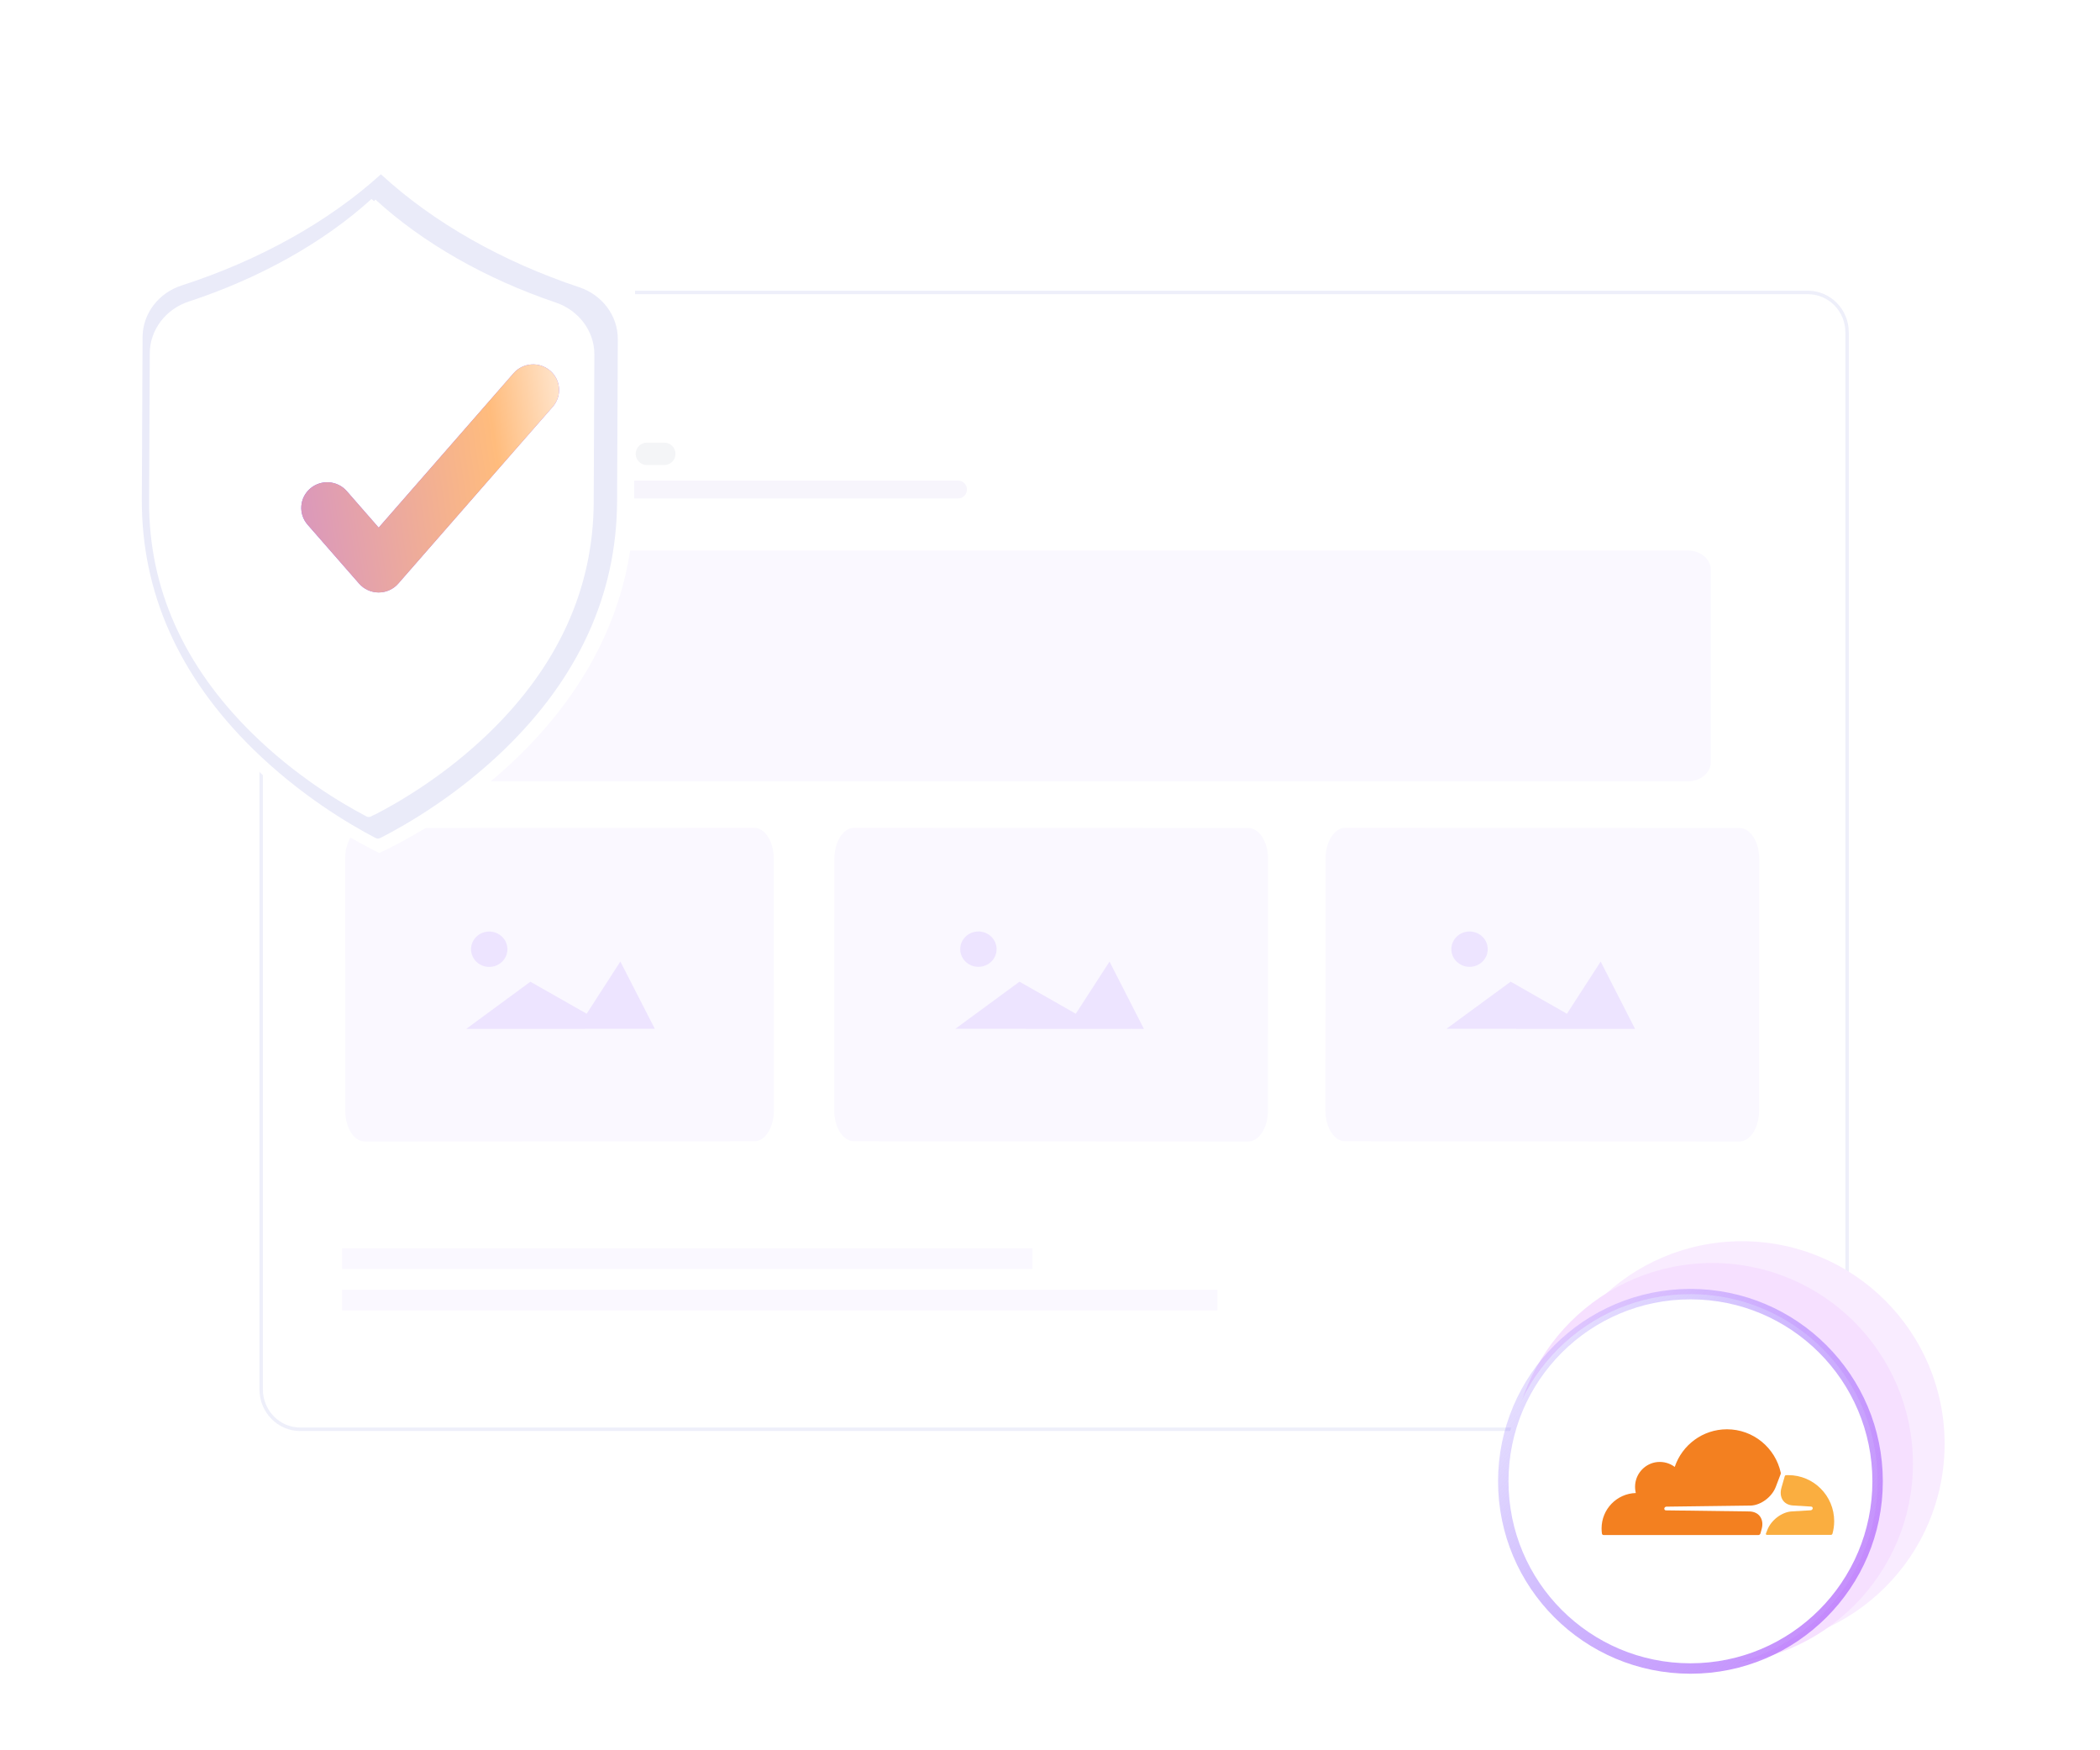<svg width="300" height="250" viewBox="0 0 300 250" fill="none" xmlns="http://www.w3.org/2000/svg">
<g clip-path="url(#clip0_2380_876)">
<g filter="url(#filter0_bd_2380_876)">
<path d="M263.868 47.466V198.46C263.868 201.604 261.367 204.151 258.286 204.151H42.898C39.814 204.151 37.312 201.604 37.312 198.46V47.466C37.312 44.321 39.814 41.775 42.898 41.775H258.288C261.369 41.775 263.87 44.321 263.87 47.466H263.868Z" fill="white"/>
</g>
<path d="M258.287 204.402H42.897C39.682 204.402 37.067 201.738 37.067 198.462V47.466C37.067 44.191 39.682 41.527 42.897 41.527H258.287C261.498 41.527 264.113 44.191 264.113 47.466V198.461C264.113 201.736 261.5 204.4 258.287 204.4V204.402ZM42.897 42.023C39.951 42.023 37.555 44.465 37.555 47.466V198.461C37.555 201.462 39.951 203.903 42.897 203.903H258.287C261.229 203.903 263.625 201.462 263.625 198.461V47.466C263.625 44.465 261.231 42.023 258.287 42.023H42.897Z" fill="#5961CC" fill-opacity="0.1"/>
<path d="M48.785 81.429C48.785 79.888 50.23 78.638 52.012 78.638H241.185C242.968 78.638 244.413 79.888 244.413 81.429V108.802C244.413 110.344 242.968 111.593 241.185 111.593H52.012C50.23 111.593 48.785 110.344 48.785 108.802V81.429Z" fill="#FAF8FF"/>
<path d="M48.353 69.919C48.353 69.211 48.927 68.637 49.635 68.637H136.851C137.559 68.637 138.133 69.211 138.133 69.919V69.919C138.133 70.628 137.559 71.202 136.851 71.202H49.635C48.927 71.202 48.353 70.628 48.353 69.919V69.919Z" fill="#F7F5FC"/>
<path d="M48.865 178.294H147.503V181.258H48.865V178.294Z" fill="#FAF8FF"/>
<path d="M48.865 184.222H173.914V187.187H48.865V184.222Z" fill="#FAF8FF"/>
<path d="M107.736 118.239L52.099 118.268C50.553 118.269 49.302 120.237 49.303 122.664L49.324 158.655C49.325 161.082 50.579 163.049 52.124 163.048L107.761 163.018C109.306 163.017 110.558 161.049 110.556 158.622L110.536 122.631C110.535 120.205 109.281 118.238 107.736 118.239Z" fill="#FAF8FF"/>
<path d="M178.326 118.268L122.034 118.238C120.471 118.237 119.202 120.204 119.201 122.631L119.181 158.622C119.179 161.049 120.446 163.017 122.009 163.018L178.301 163.047C179.864 163.048 181.133 161.082 181.134 158.655L181.154 122.664C181.156 120.237 179.889 118.269 178.326 118.268Z" fill="#FAF8FF"/>
<path d="M248.489 118.268L192.197 118.238C190.634 118.237 189.365 120.204 189.364 122.631L189.344 158.622C189.342 161.049 190.609 163.017 192.172 163.018L248.464 163.047C250.027 163.048 251.296 161.082 251.297 158.655L251.317 122.664C251.319 120.237 250.052 118.269 248.489 118.268Z" fill="#FAF8FF"/>
<path opacity="0.3" d="M93.544 146.943L88.622 137.338L83.811 144.793L75.767 140.221L66.607 146.957L93.544 146.943Z" fill="#CFB5FD"/>
<path opacity="0.3" d="M72.489 135.581C72.49 136.975 71.325 138.107 69.891 138.108C68.457 138.109 67.291 136.978 67.29 135.584C67.29 134.189 68.454 133.059 69.888 133.058C71.322 133.057 72.488 134.188 72.489 135.581Z" fill="#CFB5FD"/>
<path opacity="0.3" d="M163.414 146.957L158.503 137.347L153.684 144.797L145.645 140.217L136.477 146.943L163.414 146.957Z" fill="#CFB5FD"/>
<path opacity="0.3" d="M142.371 135.574C142.371 136.968 141.205 138.099 139.771 138.098C138.337 138.097 137.172 136.965 137.173 135.571C137.174 134.176 138.34 133.047 139.774 133.048C141.208 133.049 142.372 134.181 142.371 135.574Z" fill="#CFB5FD"/>
<path opacity="0.3" d="M233.578 146.957L228.667 137.347L223.847 144.797L215.808 140.217L206.641 146.943L233.578 146.957Z" fill="#CFB5FD"/>
<path opacity="0.3" d="M212.535 135.574C212.534 136.968 211.368 138.099 209.934 138.098C208.5 138.097 207.336 136.965 207.336 135.571C207.337 134.176 208.503 133.047 209.937 133.048C211.371 133.049 212.536 134.181 212.535 135.574Z" fill="#CFB5FD"/>
<circle cx="248.856" cy="206.235" r="28.944" fill="#F9ECFF"/>
<circle cx="244.623" cy="209.055" r="28.652" fill="#F6E0FF"/>
<circle cx="241.492" cy="211.583" r="26.737" fill="white" stroke="url(#paint0_linear_2380_876)" stroke-width="1.49"/>
<path d="M259.26 213.118L255.082 210.71L254.362 210.397L237.27 210.524V219.236L259.26 219.246V213.118Z" fill="white"/>
<path d="M251.654 218.442C251.858 217.738 251.78 217.091 251.439 216.612C251.128 216.171 250.602 215.917 249.969 215.887L237.981 215.731C237.903 215.731 237.835 215.692 237.796 215.633C237.757 215.574 237.747 215.496 237.766 215.418C237.805 215.3 237.922 215.212 238.049 215.202L250.144 215.046C251.576 214.977 253.134 213.812 253.679 212.383L254.371 210.572C254.4 210.494 254.41 210.415 254.39 210.337C253.611 206.794 250.466 204.151 246.706 204.151C243.24 204.151 240.298 206.402 239.247 209.525C238.565 209.016 237.698 208.742 236.763 208.83C235.098 208.996 233.764 210.337 233.598 212.011C233.559 212.442 233.589 212.863 233.686 213.254C230.969 213.333 228.797 215.564 228.797 218.315C228.797 218.56 228.817 218.805 228.846 219.049C228.865 219.167 228.963 219.255 229.08 219.255H251.206C251.332 219.255 251.449 219.167 251.488 219.039L251.654 218.442Z" fill="#F38020"/>
<path d="M255.472 210.699C255.365 210.699 255.248 210.699 255.141 210.709C255.063 210.709 254.995 210.768 254.966 210.846L254.498 212.481C254.294 213.186 254.372 213.832 254.713 214.311C255.024 214.752 255.55 215.006 256.183 215.036L258.735 215.192C258.813 215.192 258.881 215.232 258.92 215.29C258.959 215.349 258.968 215.437 258.949 215.506C258.91 215.623 258.793 215.711 258.666 215.721L256.008 215.878C254.567 215.946 253.018 217.111 252.473 218.54L252.278 219.039C252.239 219.137 252.307 219.235 252.414 219.235H261.549C261.656 219.235 261.754 219.167 261.783 219.059C261.939 218.491 262.026 217.894 262.026 217.277C262.026 213.646 259.095 210.699 255.472 210.699Z" fill="#FAAE40"/>
<path d="M54.809 52.768C54.809 50.322 56.792 48.34 59.237 48.34H66.137C68.583 48.34 70.566 50.322 70.566 52.768V52.768C70.566 55.214 68.583 57.197 66.137 57.197H59.237C56.792 57.197 54.809 55.214 54.809 52.768V52.768Z" fill="#F3F3F3"/>
<path d="M96.501 64.824C96.501 63.941 95.785 63.225 94.901 63.225H92.409C91.526 63.225 90.81 63.941 90.81 64.824V64.824C90.81 65.708 91.526 66.424 92.409 66.424H94.901C95.785 66.424 96.501 65.708 96.501 64.824V64.824Z" fill="#F4F5F7"/>
<g filter="url(#filter1_d_2380_876)">
<path d="M60.232 18C51.799 26.933 38.342 34.254 23.943 37.373C23.939 38.324 23.915 43.593 23.805 67.879C23.659 100.276 54.836 116.107 59.677 118.537C64.367 116.402 95.938 100.596 96.085 68.198C96.195 43.912 96.218 38.643 96.223 37.693C81.852 34.447 68.583 27.007 60.23 18H60.232Z" fill="white"/>
</g>
<g filter="url(#filter2_d_2380_876)">
<path fill-rule="evenodd" clip-rule="evenodd" d="M26.103 44.703C26.118 41.307 28.437 38.381 31.669 37.338C42.729 33.767 52.679 28.233 60.154 21.451C60.155 21.451 60.155 21.451 60.155 21.452V21.452C60.155 21.452 60.155 21.452 60.155 21.452C60.171 21.467 60.188 21.481 60.204 21.496L60.208 21.499C60.222 21.512 60.231 21.531 60.231 21.55V21.581C60.231 21.581 60.231 21.581 60.231 21.581V21.581C60.231 21.582 60.232 21.581 60.232 21.581V21.551C60.232 21.539 60.246 21.533 60.255 21.541C67.657 28.348 77.517 33.938 88.495 37.59C91.717 38.662 94.011 41.61 93.995 45.006L93.891 68.172C93.832 81.411 88.405 93.341 77.761 103.63C71.082 110.087 64.108 114.172 60.257 116.155C60.245 116.161 60.232 116.152 60.232 116.139V116.11C60.232 116.11 60.231 116.11 60.231 116.11V116.11C60.231 116.11 60.231 116.11 60.231 116.11V116.14C60.231 116.158 60.221 116.175 60.204 116.183L60.05 116.262L60.048 116.263V116.263C59.845 116.367 59.606 116.366 59.404 116.261C55.616 114.284 48.543 110.1 41.806 103.471C31.257 93.087 25.938 81.111 25.998 67.871L26.103 44.703Z" fill="#EAEBF9"/>
<path fill-rule="evenodd" clip-rule="evenodd" d="M27.133 47.008C27.148 43.613 29.468 40.689 32.695 39.631C42.833 36.305 51.947 31.205 58.816 24.974C58.817 24.974 58.817 24.974 58.817 24.974V24.974C58.817 24.974 58.817 24.974 58.817 24.974C58.832 24.988 58.847 25.002 58.863 25.015L58.866 25.018C58.88 25.03 58.888 25.047 58.888 25.066V25.095C58.888 25.095 58.888 25.095 58.888 25.095V25.095C58.888 25.095 58.889 25.095 58.889 25.095V25.066C58.889 25.055 58.902 25.049 58.91 25.057C58.981 25.122 59.051 25.186 59.122 25.251C59.181 25.304 59.274 25.262 59.274 25.183V25.183C59.274 25.104 59.369 25.062 59.427 25.115C66.204 31.306 75.169 36.404 85.149 39.778C88.367 40.865 90.661 43.81 90.646 47.207L90.55 68.325C90.495 80.626 85.453 91.711 75.563 101.272C69.349 107.279 62.86 111.077 59.285 112.917C59.28 112.92 59.274 112.916 59.274 112.91V112.91C59.274 112.905 59.269 112.901 59.264 112.904C59.144 112.966 59.027 113.027 58.913 113.086C58.902 113.092 58.889 113.084 58.889 113.071L58.889 113.045C58.889 113.044 58.888 113.044 58.888 113.044V113.044C58.888 113.044 58.888 113.045 58.888 113.045V113.072C58.888 113.089 58.878 113.105 58.863 113.112L58.719 113.186L58.718 113.186V113.186C58.529 113.283 58.306 113.283 58.118 113.185C54.593 111.345 48.013 107.453 41.745 101.285C31.93 91.624 26.981 80.481 27.037 68.163L27.133 47.008Z" fill="white"/>
</g>
<path d="M78.585 52.94C77.037 51.618 74.7 51.786 73.364 53.316L54.097 75.366L49.542 70.151C48.206 68.62 45.866 68.453 44.322 69.774C42.774 71.095 42.605 73.406 43.941 74.937L51.296 83.354C51.998 84.157 53.019 84.623 54.097 84.623C55.174 84.623 56.195 84.16 56.897 83.354L78.966 58.099C80.302 56.568 80.133 54.257 78.585 52.936V52.94Z" fill="url(#paint1_linear_2380_876)"/>
<path d="M78.585 52.94C77.037 51.618 74.7 51.786 73.364 53.316L54.097 75.366L49.542 70.151C48.206 68.62 45.866 68.453 44.322 69.774C42.774 71.095 42.605 73.406 43.941 74.937L51.296 83.354C51.998 84.157 53.019 84.623 54.097 84.623C55.174 84.623 56.195 84.16 56.897 83.354L78.966 58.099C80.302 56.568 80.133 54.257 78.585 52.936V52.94Z" fill="url(#paint2_linear_2380_876)"/>
</g>
<defs>
<filter id="filter0_bd_2380_876" x="-26.26" y="-21.797" width="353.702" height="289.52" filterUnits="userSpaceOnUse" color-interpolation-filters="sRGB">
<feFlood flood-opacity="0" result="BackgroundImageFix"/>
<feGaussianBlur in="BackgroundImageFix" stdDeviation="31.786"/>
<feComposite in2="SourceAlpha" operator="in" result="effect1_backgroundBlur_2380_876"/>
<feColorMatrix in="SourceAlpha" type="matrix" values="0 0 0 0 0 0 0 0 0 0 0 0 0 0 0 0 0 0 127 0" result="hardAlpha"/>
<feOffset dx="-15.437" dy="9.262"/>
<feGaussianBlur stdDeviation="19.296"/>
<feComposite in2="hardAlpha" operator="out"/>
<feColorMatrix type="matrix" values="0 0 0 0 0.116 0 0 0 0 0.03 0 0 0 0 0.225 0 0 0 0.07 0"/>
<feBlend mode="normal" in2="effect1_backgroundBlur_2380_876" result="effect2_dropShadow_2380_876"/>
<feBlend mode="normal" in="SourceGraphic" in2="effect2_dropShadow_2380_876" result="shape"/>
</filter>
<filter id="filter1_d_2380_876" x="2.744" y="7.547" width="103.69" height="128.046" filterUnits="userSpaceOnUse" color-interpolation-filters="sRGB">
<feFlood flood-opacity="0" result="BackgroundImageFix"/>
<feColorMatrix in="SourceAlpha" type="matrix" values="0 0 0 0 0 0 0 0 0 0 0 0 0 0 0 0 0 0 127 0" result="hardAlpha"/>
<feOffset dx="-5.502" dy="3.301"/>
<feGaussianBlur stdDeviation="6.877"/>
<feComposite in2="hardAlpha" operator="out"/>
<feColorMatrix type="matrix" values="0 0 0 0 0.116 0 0 0 0 0.03 0 0 0 0 0.225 0 0 0 0.1 0"/>
<feBlend mode="normal" in2="BackgroundImageFix" result="effect1_dropShadow_2380_876"/>
<feBlend mode="normal" in="SourceGraphic" in2="effect1_dropShadow_2380_876" result="shape"/>
</filter>
<filter id="filter2_d_2380_876" x="5.922" y="10.553" width="96.677" height="123.568" filterUnits="userSpaceOnUse" color-interpolation-filters="sRGB">
<feFlood flood-opacity="0" result="BackgroundImageFix"/>
<feColorMatrix in="SourceAlpha" type="matrix" values="0 0 0 0 0 0 0 0 0 0 0 0 0 0 0 0 0 0 127 0" result="hardAlpha"/>
<feOffset dx="-5.736" dy="3.442"/>
<feGaussianBlur stdDeviation="7.17"/>
<feComposite in2="hardAlpha" operator="out"/>
<feColorMatrix type="matrix" values="0 0 0 0 0.116 0 0 0 0 0.03 0 0 0 0 0.225 0 0 0 0.15 0"/>
<feBlend mode="normal" in2="BackgroundImageFix" result="effect1_dropShadow_2380_876"/>
<feBlend mode="normal" in="SourceGraphic" in2="effect1_dropShadow_2380_876" result="shape"/>
</filter>
<linearGradient id="paint0_linear_2380_876" x1="208.597" y1="178.719" x2="278.939" y2="236.508" gradientUnits="userSpaceOnUse">
<stop stop-color="#705AFE" stop-opacity="0"/>
<stop offset="1" stop-color="#CA7CFB"/>
</linearGradient>
<linearGradient id="paint1_linear_2380_876" x1="39.413" y1="48.859" x2="81.792" y2="88.221" gradientUnits="userSpaceOnUse">
<stop stop-color="#705AFE"/>
<stop offset="1" stop-color="#CA7CFB"/>
</linearGradient>
<linearGradient id="paint2_linear_2380_876" x1="21.794" y1="47.163" x2="84.218" y2="37.867" gradientUnits="userSpaceOnUse">
<stop stop-color="white"/>
<stop offset="0" stop-color="#C583E0"/>
<stop offset="0.729" stop-color="#FFBC7D"/>
<stop offset="1" stop-color="white"/>
</linearGradient>
<clipPath id="clip0_2380_876">
<rect width="300" height="250" fill="white"/>
</clipPath>
</defs>
</svg>
